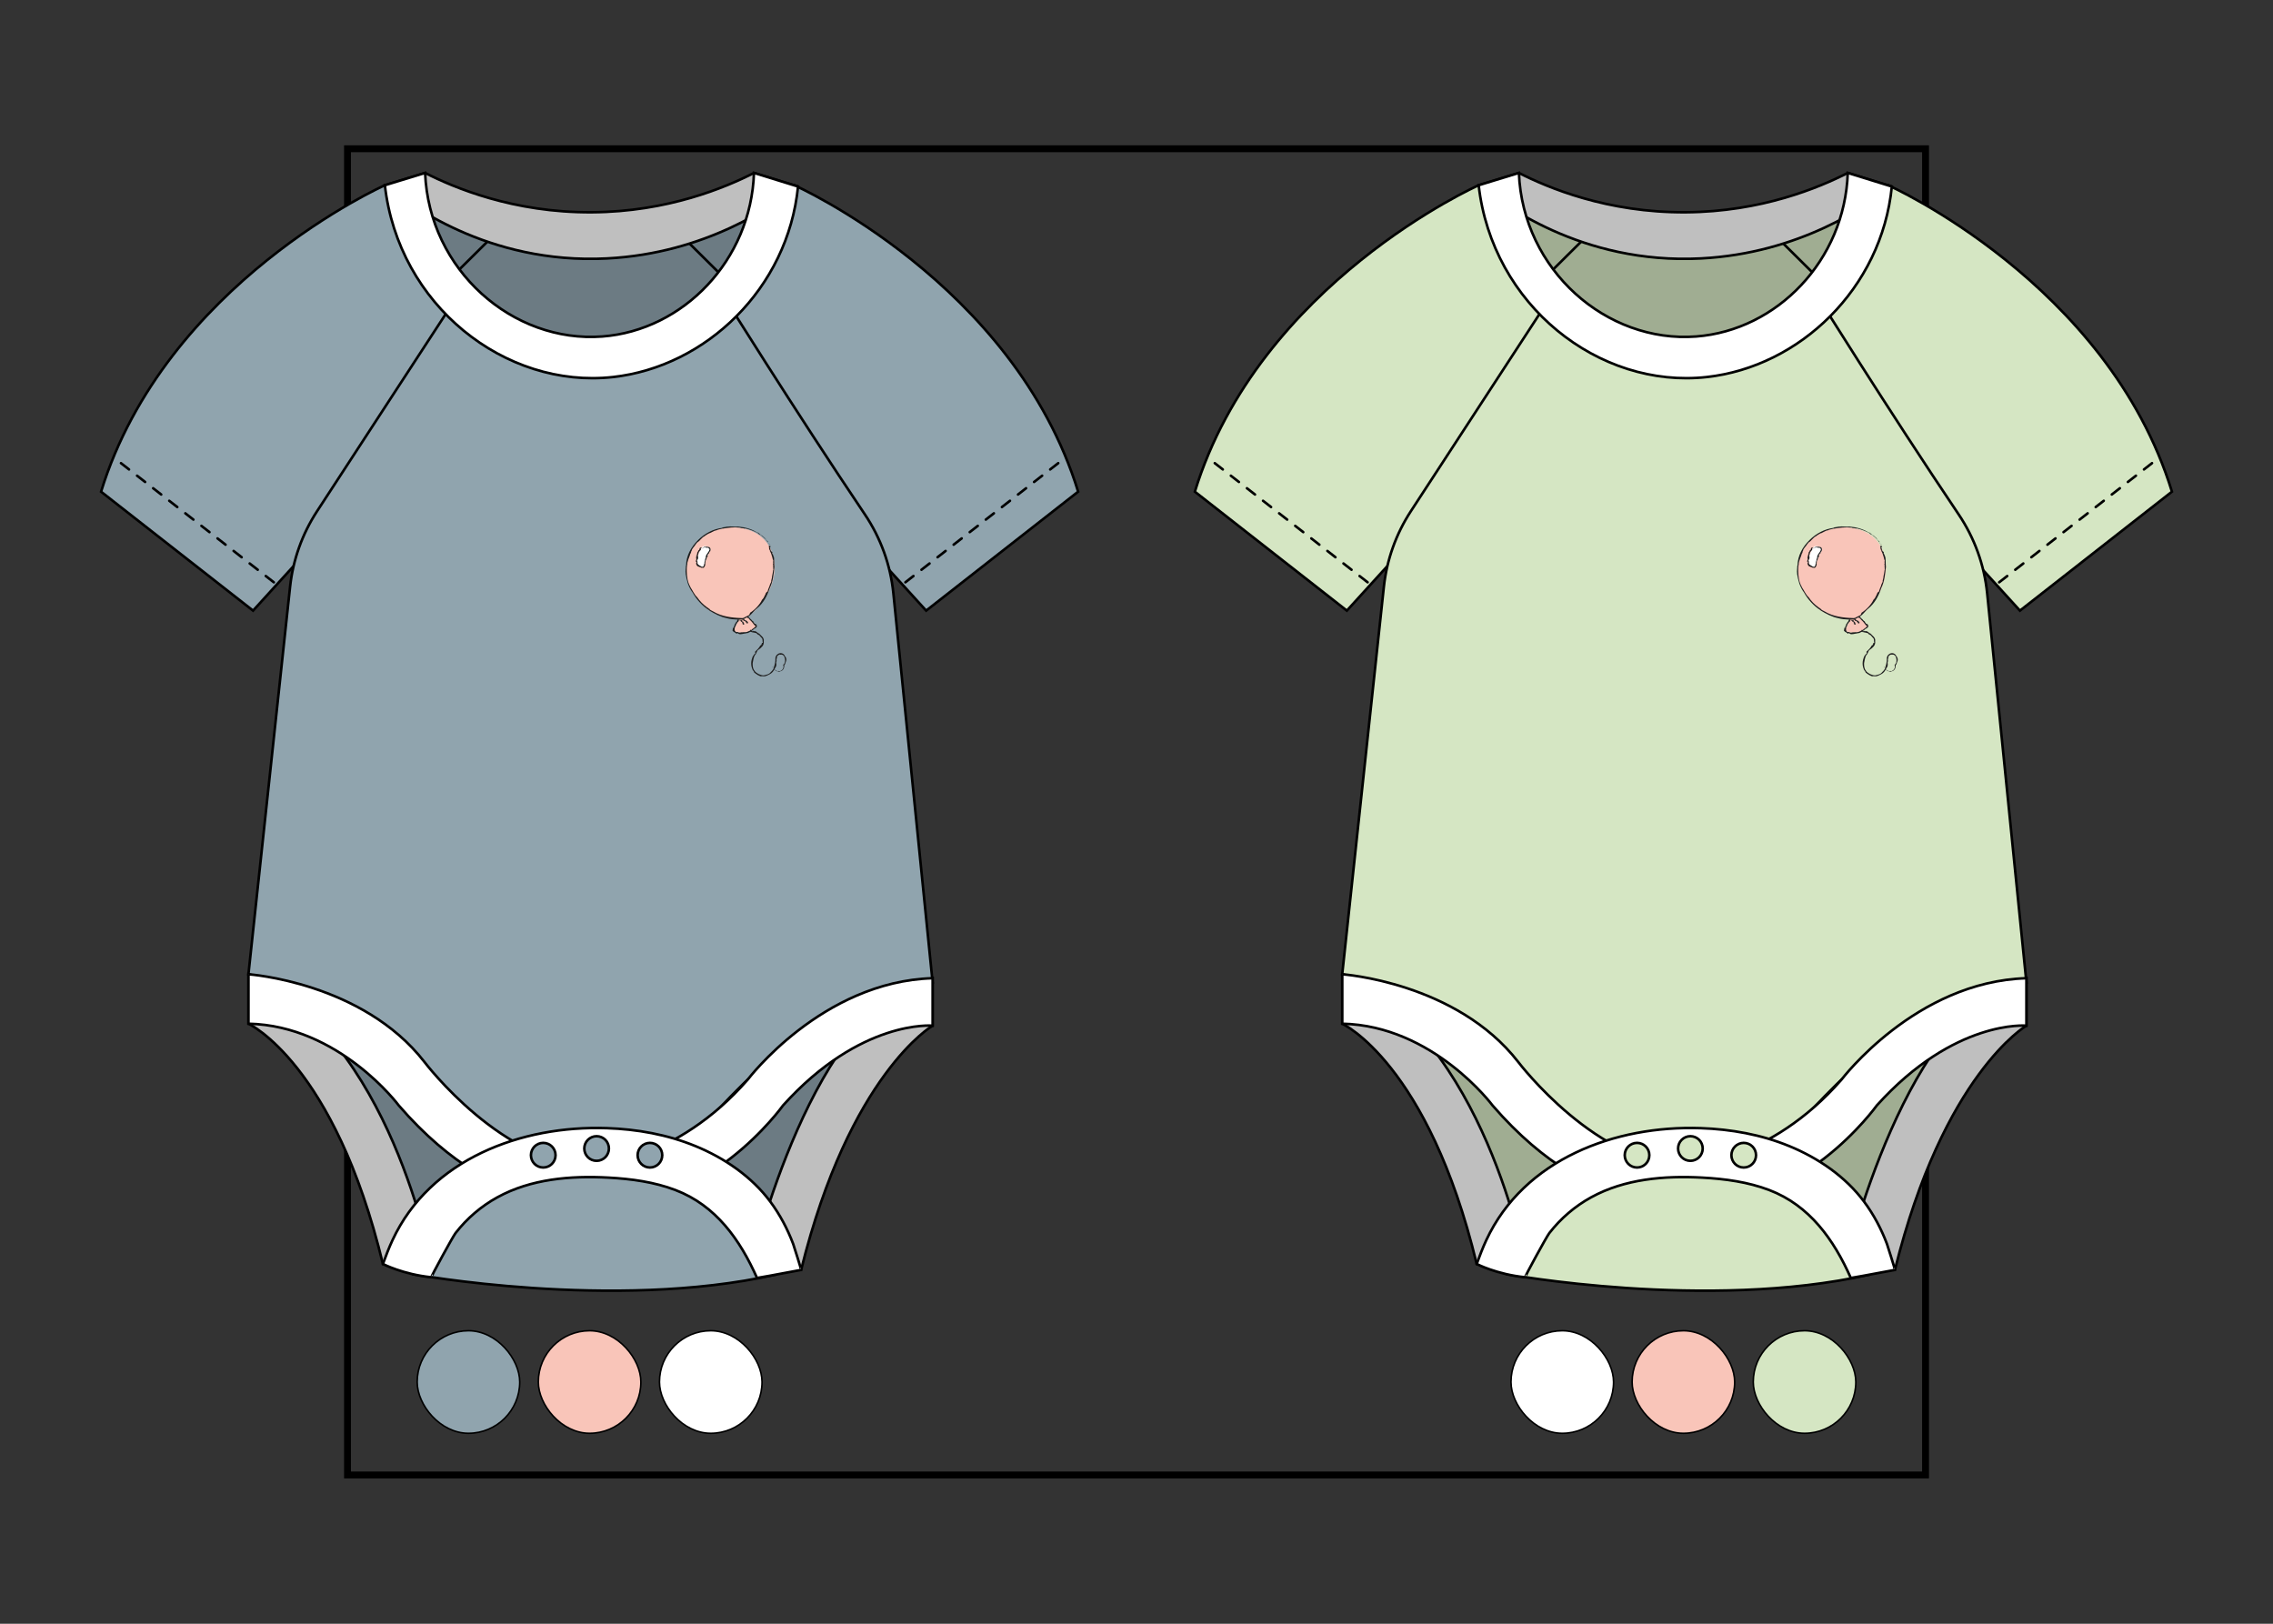 <?xml version="1.0" encoding="UTF-8"?> <svg xmlns="http://www.w3.org/2000/svg" id="miniatura" viewBox="0 0 730.97 522.12"><rect x="0" y="0" width="730.97" height="522.12" fill="#333333" stroke="none"/><rect x="111.75" y="47.83" width="507.48" height="426.45" fill="none" stroke="#000" stroke-miterlimit="10" stroke-width="2.21"></rect><g><g><rect x="524.87" y="427.9" width="32.98" height="32.98" rx="16.49" ry="16.49" transform="translate(1082.72 888.78) rotate(-180)" fill="#f9c5b9" stroke="#000" stroke-miterlimit="10" stroke-width=".5"></rect><rect x="563.83" y="427.9" width="32.98" height="32.98" rx="16.49" ry="16.49" transform="translate(1160.64 888.78) rotate(180)" fill="#d5e6c3" stroke="#000" stroke-miterlimit="10" stroke-width=".5"></rect><rect x="485.91" y="427.9" width="32.98" height="32.98" rx="16.49" ry="16.49" transform="translate(1004.81 888.78) rotate(180)" fill="#fff" stroke="#000" stroke-miterlimit="10" stroke-width=".5"></rect></g><g><g><rect x="212.08" y="427.9" width="32.98" height="32.98" rx="16.49" ry="16.49" fill="#fff" stroke="#000" stroke-miterlimit="10" stroke-width=".5"></rect><rect x="134.16" y="427.9" width="32.98" height="32.98" rx="16.49" ry="16.49" fill="#90a4ae" stroke="#000" stroke-miterlimit="10" stroke-width=".5"></rect><rect x="173.12" y="427.9" width="32.98" height="32.98" rx="16.49" ry="16.49" fill="#f9c5b9" stroke="#000" stroke-miterlimit="10" stroke-width=".5"></rect></g><g><path d="M255.44,59.56s70.58,31.4,91.28,98.54l-48.88,38.25-14.62-16.07s-38.09-8.83-48.81-41.66c-8.46-25.9,7.64-77.13,21.02-79.05Z" fill="#90a4ae" stroke="#000" stroke-miterlimit="10" stroke-width=".82"></path><line x1="291.16" y1="187.24" x2="342.33" y2="147.36" fill="none" stroke="#000" stroke-dasharray="3.28" stroke-linecap="round" stroke-miterlimit="10" stroke-width=".82"></line><path d="M123.78,59.56s-70.58,31.4-91.28,98.54l48.88,38.25,14.62-16.07s38.09-8.83,48.81-41.66c8.46-25.9-7.64-77.13-21.02-79.05Z" fill="#90a4ae" stroke="#000" stroke-miterlimit="10" stroke-width=".82"></path><path d="M101.21,327.27c2.86.95,31.16,74.4,31.16,74.4h122.09l28.3-76.31-181.54,1.91Z" fill="#6c7b83" stroke="#000" stroke-miterlimit="10" stroke-width=".82"></path><polygon points="132.89 63.38 193.73 75.04 248.84 63.38 230.61 101.53 193.73 114.67 156 105.56 132.89 63.38" fill="#6c7b83" stroke="#000" stroke-miterlimit="10" stroke-width=".82"></polygon><path d="M136.71,55.61c9.29,4.71,28.33,12.81,53.63,12.65,24.47-.16,42.9-7.96,52.14-12.65,4.72,1.46,9.44,2.92,14.17,4.38-7.78,6.09-29.58,21.47-61.43,23.11-38.66,1.98-64.4-18.06-71.43-23.53,4.71-1.46,8.22-2.5,12.93-3.96Z" fill="#bfbfbf" stroke="#000" stroke-linejoin="round" stroke-width=".82"></path><path d="M146.43,96.24s56.59,45.78,84.78-3.39c0,0,24.45,39.22,46.9,72.53,5.11,7.58,8.28,16.31,9.19,25.41l12.61,125.04s-27.34-3.82-68.68,40.7c0,0-34.97,43.24-82.03,0,0,0-32.43-36.25-69.31-43.24l13.39-124.57c.93-8.68,3.9-17.01,8.67-24.32l44.46-68.15Z" fill="#90a4ae" stroke="#000" stroke-miterlimit="10" stroke-width=".82"></path><path d="M123.78,59.56l12.93-3.96c1.26,31.26,28.19,54.78,56.99,52.6,26.02-1.98,47.81-24.51,48.77-52.6,4.31,1.32,9.86,3.06,14.17,4.38-3.27,32.78-29.65,57.95-59.53,61.26-34.68,3.84-68.98-23.1-73.34-61.68Z" fill="#fff" stroke="#000" stroke-miterlimit="10" stroke-width=".82"></path><path d="M79.9,329.18s27.66,12.72,43.24,77.26h15.58s-13.04-72.81-58.82-93.16v15.9Z" fill="#bfbfbf" stroke="#000" stroke-miterlimit="10" stroke-width=".82"></path><path d="M299.92,314.55v15.26s-26.71,15.58-42.29,78.53l-15.9-1.91s19.71-84.25,58.18-91.88Z" fill="#bfbfbf" stroke="#000" stroke-miterlimit="10" stroke-width=".82"></path><path d="M79.9,313.28s36.67,2.54,56.59,28.19c0,0,25.65,33.91,54.69,33.28,0,0,26.12-1,49.31-27.63,0,0,23.82-31.51,59.43-32.57v15.26s-23.1-2.12-48.11,25.65c0,0-24.8,34.76-58.92,30.52,0,0-30.95,8.48-64.65-30.52,0,0-19.08-25.65-48.33-26.28v-15.9Z" fill="#fff" stroke="#000" stroke-miterlimit="10" stroke-width=".82"></path><path d="M132.52,409.66s64.67,11.93,116.82.23l-16.83-28.57-35.61-9.86-46.74,8.27-17.65,29.94Z" fill="#90a4ae" stroke="#000" stroke-miterlimit="10" stroke-width=".82"></path><path d="M123.14,406.44s6.4,3.33,15.58,4.27c-.22-.02,6.87-13.04,7.77-14.2,3.65-4.71,8.27-8.67,13.49-11.53,10.74-5.89,23.49-6.98,35.72-6.31,7.32.4,14.68,1.39,21.53,4,12.97,4.94,20.77,15.98,26.22,28.27,0,0,5.91-1,14.17-2.59.12-.02-2.37-7.87-2.55-8.36-1.82-4.82-4.25-9.42-7.33-13.56-6-8.09-14.8-14.08-24.05-17.88-9.03-3.72-18.81-5.46-28.57-5.79-27.42-.92-56.74,9.93-68.9,36.02-1.17,2.5-2.13,5.08-3.09,7.67Z" fill="#fff" stroke="#000" stroke-linejoin="round" stroke-width=".82"></path><g><circle cx="191.86" cy="369.31" r="3.96" fill="#90a4ae" stroke="#000" stroke-miterlimit="10" stroke-width=".82"></circle><circle cx="209.01" cy="371.46" r="3.96" fill="#90a4ae" stroke="#000" stroke-miterlimit="10" stroke-width=".82"></circle><circle cx="174.7" cy="371.46" r="3.96" fill="#90a4ae" stroke="#000" stroke-miterlimit="10" stroke-width=".82"></circle></g><line x1="88.06" y1="187.24" x2="36.89" y2="147.36" fill="none" stroke="#000" stroke-dasharray="3.28" stroke-linecap="round" stroke-miterlimit="10" stroke-width=".82"></line><line x1="156.73" y1="77.71" x2="147.75" y2="86.62" fill="#fff" stroke="#000" stroke-miterlimit="10" stroke-width=".82"></line><line x1="231.03" y1="87.53" x2="221.74" y2="78.32" fill="#fff" stroke="#000" stroke-miterlimit="10" stroke-width=".82"></line><g><g><path d="M237.77,198.97l-1.69,3.38c-.11.22-.02.49.21.6.97.46,3.61,1.28,6.86-1.33.2-.16.22-.46.04-.65-.78-.82-2.73-2.83-3.3-3.03l-1.57,1.23-.56-.21Z" fill="#f9c5b9"></path><g><polygon points="237.58 199.48 237.58 199.51 237.63 199.44 237.58 199.48" fill="#1d1d1d"></polygon><path d="M237.8,199.36s0-.04.01-.06l-.17.2c0,.14.16-.24.16-.14Z" fill="#1d1d1d"></path><path d="M237.82,199.39c.01.07.07-.04.09-.07-.04.08-.05-.05-.09.07Z" fill="#1d1d1d"></path><path d="M240.33,198.63h-.01s0,0,.01,0Z" fill="#1d1d1d"></path><path d="M241.2,198.88l.07-.06c-.22.01-.24-.23-.41-.28l.03-.02c-.14-.15-.32-.26-.5-.35-.09-.04-.2-.09-.28-.12-.04-.01-.09-.03-.13-.03-.02,0-.04,0-.06,0l-.05.06s0-.05,0-.06c-.01.05-.01.12-.03.13,0-.02,0-.05,0-.06-.12-.1-.14.23-.24.16,0,.03.02.08.06.11-.23.23-.48.47-.67.76-.03,0-.05-.04-.08-.08-.03.12-.04.18-.15.3-.1.11-.23.21-.35.29l-.49-.23c-.04.05.02.08-.05.13.15.14.3-.06.43.11v.06c.1.08,0-.16.1-.04,0,.01.02.03.02.04,0,.01,0,.02,0,.03,0,.01-.01.02,0,.03.16-.15.45-.31.45-.5.11.09.11-.08.23-.01,0-.06.03-.07-.02-.15.37-.19.79-.71.85-.72.14-.24.16.16.41.25,0,0-.01.02-.02.02.1,0,.21.06.27.15l.14-.03c.29.56.84.88,1.2,1.38.22.27.4.54.62.79.26.33.34.19.5.46-.03,0-.04,0-.05-.02.01.07-.05.11-.1.13-.03.01-.1.06-.15.12l-.02-.02c-.23.45-.77.51-1.03.92-.47.25-1.02.49-1.54.71v-.05c-.43.23-.9.02-1.33.13-.44-.09-.96.28-1.41.02-.21-.3-.74.11-.91-.25-.23-.33-.29-.46-.26-.72.03-.19.05-.45.06-.68.36-.4.26-1.03.75-1.35-.06-.29.43-.35.5-.61l-.06-.02c.22,0-.15-.31.14-.23h0c.15.04-.26-.24-.09-.19l-.06-.04c0-.06.08.03.12,0,0-.02-.11-.06-.06-.08.27.12,0-.16.31-.02-.01.03.14.01.17.11.04,0,.07-.1-.06-.16-.13-.07-.23-.17-.36-.16l.09.06c-.11-.03-.06,0-.13-.04-.05.07-.2,0-.28.03,0,0,0,0,.01,0,.1.09,0,.11-.03.13l-.06-.02c-.12-.04.18.19,0,.07-.03.17-.11.34-.19.51.06.06-.07.12.09.16-.18-.04-.29.06-.3.11-.01,0-.03-.02-.02-.02-.25-.02.14.2-.16.16.18.1-.13.12.06.28-.05-.01-.08-.02-.11-.04-.08.15-.23.28-.3.4.11.19-.2.23-.03.43-.08.05-.24.13-.2.28l-.02-.02c-.05.13-.11.28-.01.44-.23-.07-.21,0-.31.02.02.1.03.12-.04.3-.03.1-.05.21-.02.31-.12.04.04.18-.12.21.19.33.45.54.77.67.21.11.4.27.59.44h0c.08-.06.2-.23.28-.32,0,.02,0,.04-.02.04.08,0,.12.16.2.15t-.02.05c.09-.05.13.15.24.05v.04s.06-.05.06-.05c0,.05-.02.13-.05.11.7.17,1.42-.12,2.09-.2l-.02.05.12-.11s0,.04,0,.05c.19.06.33-.14.49-.15,0,.02,0,.08.03.1.08-.17.25.12.22-.18,0,.01.03.07.03.1.3-.2.62-.32.95-.43.13-.37.53-.3.67-.64l.03.05c.22-.35.65-.41.94-.69.02-.02.05-.03.06-.04.12-.09.16-.2.19-.34h.07c-.09-.16-.06-.29-.12-.45-.07-.16-.15-.31-.34-.31l.08-.05c-.13.07-.08-.16-.24.02l.02-.09c-.36.08-.14-.35-.45-.38l.05-.03c-.08-.01-.15-.04-.15-.11.01,0,.02-.01.04-.01.02-.3-.31-.28-.45-.43l.09-.06c-.16.02-.21-.19-.34-.24l.04-.03h-.1s.07-.07.07-.07c-.12-.12-.29-.17-.43-.28Z" fill="#1d1d1d"></path><path d="M239.82,198.07h0s0,0,0,0Z" fill="#1d1d1d"></path><path d="M237.26,198.96h.03s-.02,0-.03,0Z" fill="#1d1d1d"></path></g></g><g><polygon points="238.57 199.38 238.56 199.41 238.61 199.34 238.57 199.38" fill="#1d1d1d"></polygon><path d="M238.69,199.23s.02-.03.03-.05l-.14.2c-.07.12.16-.23.11-.15Z" fill="#1d1d1d"></path><path d="M238.68,199.25s.04-.04.06-.08c-.05.07,0-.03-.06.08Z" fill="#1d1d1d"></path><path d="M238.96,199.39h0s0,0,0,0Z" fill="#1d1d1d"></path><path d="M239.28,199.15l.06-.07c-.12.11-.03-.03-.09.02l.02-.02c-.01-.06-.14.03-.22.06,0,0,.02-.03.03-.04-.02.02-.06.07-.06.06.01-.02.03-.03.03-.04.09-.12-.08.06-.01-.04-.01.01-.05.06-.08.1-.05.01-.1.01-.19.09.01-.02.04-.05.07-.09-.16.18-.13.09-.13.04-.04.05-.04.06-.08.11-.04.07.1-.12.04-.02l-.04.05s.09-.13.05-.06c-.03.04-.05.07-.05.07.02-.01,0,.04.1-.08-.08.11,0,.01-.06.12.03-.04.03-.03.08-.1,0,.08.11,0,.14.04.18-.19,0,.07.08.02l-.02.02s.08-.06.06-.03l.08-.08c-.1.21.05.13.03.24,0,.1-.09.26.2.08-.02.02-.03.03-.04.03.05-.02,0,.06.05.03l-.02.02c.19-.11.04.09.25-.02.02.06.07.09.16.1l-.04.03c.12-.02-.08.17.01.16-.07.1.3-.08.2.05-.2.16.29-.09.08.07-.31.25-.07.17.17.12-.1.11.25,0,.01.18.18-.05-.19.14-.13.15l.06-.03c-.17.08.26-.08,0,.03h-.01c-.13.06.32-.12.16-.05l.07-.03s-.08.03-.1.05c0,0,.12-.05.09-.03-.27.11.07,0-.24.12,0,0-.12.05-.18.07-.03.01-.01.02.12-.04.14-.05.26-.1.37-.15l-.1.04c.1-.04.05-.02.13-.05,0-.01.16-.07.21-.11,0,0,0,0-.01,0-.12.04-.05,0-.04,0l.06-.02c.12-.05-.23.08-.03,0-.06,0-.06-.02-.07-.04-.08.03,0-.02-.14.05.16-.08.2-.11.19-.11.02,0,.03-.01.03-.01.21-.11-.2.08.05-.05-.19.08.05-.05-.17.05.04-.02.08-.04.11-.05,0-.02.05-.07.05-.09-.17.06.06-.07-.17.03.04-.03.13-.09.03-.06h.03s-.04-.03-.18.03c.21-.11.16-.1.23-.14-.1.04-.08,0-.18.04.09-.05-.05.01.09-.07-.29.11-.22,0-.05-.15h.01c-.08.04-.25.13-.34.18.01,0,.03-.02.03-.02-.03,0,.1-.08.07-.07t.04-.03c-.06.03.1-.08-.01-.02l.04-.02-.05.03s.11-.07.1-.06c0-.1-.27-.01-.28-.1l.04-.03-.08.04s.03-.02.04-.03c.06-.07-.07,0-.06-.02.02-.02.06-.04.08-.06-.12.07.13-.13-.11.04.01,0,.06-.05.08-.06-.1.03-.12,0-.11-.07-.23.14-.06-.04-.25.07l.04-.03c-.17.09-.05-.07-.1-.08,0-.03-.05,0-.07,0l.05-.05c-.2.15.12-.2-.1-.03l.07-.06c-.1.1.02-.05-.15.12l.05-.06c-.24.21.08-.13-.09,0l.04-.04s-.07.05-.03,0c0,0,.02-.02.03-.03.14-.18-.05-.01-.06-.04l.07-.08c-.09.08-.03-.02-.08.02l.03-.04-.05.05.07-.07s-.08.03-.1.03Z" fill="#1d1d1d"></path><path d="M239.06,199.12h0s0,0,0,0Z" fill="#1d1d1d"></path><path d="M240.61,200.36h-.02s.02,0,.02,0Z" fill="#1d1d1d"></path></g><g><polygon points="237.84 199.62 237.82 199.65 237.88 199.59 237.84 199.62" fill="#1d1d1d"></polygon><path d="M237.98,199.49s.03-.03.04-.04l-.17.17c-.09.1.2-.2.13-.13Z" fill="#1d1d1d"></path><path d="M237.96,199.51s.04-.04.07-.07c-.06.06.02-.02-.07.07Z" fill="#1d1d1d"></path><path d="M238.16,199.65h0s0,0,0,0Z" fill="#1d1d1d"></path><path d="M238.52,199.48l.07-.05c-.14.08-.02-.03-.08,0l.03-.02c0-.05-.14.01-.22.03,0,0,.03-.02.04-.03-.03.02-.07.06-.07.05.02-.01.03-.03.04-.03.11-.1-.09.04,0-.03-.01.01-.06.05-.1.08-.05,0-.09,0-.19.07.01-.01.04-.04.08-.08-.19.15-.13.07-.12.03-.04.05-.05.05-.09.1-.05.06.12-.1.04-.02l-.04.04s.11-.11.06-.05c-.04.04-.06.06-.06.06.02-.01,0,.03.1-.06-.09.1,0,.01-.09.1.04-.04.03-.03.1-.08-.03.07.09.01.11.04.21-.15-.01.06.06.02l-.02.02c.05-.03.08-.04.06-.02l.09-.06c-.15.17,0,.12-.05.21-.02.08-.17.2.16.09-.02.01-.04.02-.04.02.05-.01-.02.04.03.03h-.02c.21-.05,0,.09.23.03,0,.05.04.09.11.12l-.05.02c.12,0-.13.12-.05.14-.11.06.31.02.16.09-.24.07.3.01.04.08-.38.1-.13.1.11.15-.14.05.23.1-.06.15.18.03-.23.04-.18.07h.06c-.19,0,.27.03-.02.02h-.01c-.15,0,.34.03.17.02h.07s-.08,0-.11,0c0,0,.13,0,.09,0-.29-.02.06.02-.27,0,0,0-.13,0-.2-.02-.03,0-.02,0,.12.02.15.01.28.02.39.03h-.11c.11,0,.05,0,.14,0,.01,0,.17,0,.24,0,0,0,0,0-.01,0-.13-.01-.05-.01-.03-.02h.06c.13,0-.25-.02-.03,0-.05-.02-.05-.04-.05-.06-.08,0,0-.01-.15-.01.18,0,.23-.01.22-.02.02,0,.04,0,.03,0,.24,0-.22-.02.07-.02-.2,0,.07-.02-.17-.02.05,0,.09,0,.12,0,0-.02.08-.04.09-.06-.18,0,.08-.04-.17-.04.05-.01.15-.03.05-.04h.03s-.03-.03-.18-.03c.23-.02.19-.03.26-.04-.11,0-.08-.02-.18-.03.11-.01-.05,0,.11-.03-.31-.01-.21-.06.01-.15h.01c-.09,0-.28.03-.39.05.01,0,.04,0,.04,0-.03,0,.12-.04.09-.04t.05,0c-.07,0,.12-.04,0-.03h.04s-.06,0-.06,0c.05-.01.13-.03.11-.02.04-.08-.25-.09-.23-.17h.05s-.09,0-.09,0c.03,0,.04,0,.05-.01.08-.04-.07-.02-.05-.04.02,0,.07-.02.1-.03-.14.03.17-.08-.11,0,.01,0,.08-.02.1-.03-.1,0-.11-.04-.08-.08-.26.07-.05-.05-.25,0l.05-.02c-.18.04-.02-.07-.07-.09.01-.02-.05,0-.06-.02l.06-.03c-.24.1.17-.16-.08-.05l.08-.04c-.12.07.03-.04-.17.08l.06-.04c-.28.15.11-.1-.08-.02l.05-.03s-.07.03-.03,0c0,0,.02-.01.03-.02.18-.14-.04-.02-.04-.04l.09-.06c-.11.06-.02-.02-.08,0l.04-.03-.06.04.08-.06s-.08.02-.1.01Z" fill="#1d1d1d"></path><path d="M238.33,199.42h0s0,0,0,0Z" fill="#1d1d1d"></path><path d="M239.31,200.86h-.02s.02,0,.02,0Z" fill="#1d1d1d"></path></g><g><path d="M247.35,175.62c5.64,10.03-3.4,21.36-8.5,23.63-8.68-.22-13.83-3.98-16.93-10.41-3.1-6.43.11-14.58,6.54-17.68,6.43-3.1,15.4-1.76,18.89,4.47Z" fill="#f9c5b9"></path><g><polygon points="247.82 175.35 247.83 175.3 247.69 175.24 247.82 175.35" fill="#1d1d1d"></polygon><path d="M247.25,174.81s-.03.03-.03.06l.45.25c0-.24-.43-.15-.42-.31Z" fill="#1d1d1d"></path><path d="M247.2,174.69c-.05-.18-.18-.17-.23-.18.1,0,.15.28.23.18Z" fill="#1d1d1d"></path><path d="M233.9,169.32s.04,0,.05-.01c-.03,0-.04,0-.05.01Z" fill="#1d1d1d"></path><path d="M230.22,170.52v.1c.61-.4,1.44-.43,2.15-.66l-.04.04c1.87-.32,3.64-.54,5.55-.36-.03,0-.04.03-.08.04.09-.02.2-.06.3-.03.02.02-.03.04-.07.04.37.21,1.19.09,1.4.29.11.01.18-.04.13-.1,1.47.32,3,.89,4.36,1.65.05.06.04.1,0,.13,1.24.54,2.24,1.61,3.02,2.72.08,0-.02-.16.11-.08-.21-.4-.64-.53-.81-.91h.08c-.16-.25-.14.05-.3-.22-.05-.12.08-.03.04-.08-.47-.41-.9-.92-1.48-1.13-.04-.19-.52-.42-.65-.63-.17-.04-.3-.13-.4-.09-1.83-1.17-4.02-1.73-6.18-1.93-1.03.15-2.24-.17-3.45.04,0,0,0-.02,0-.03-.39.08-.95.23-1.42.26-.12.06-.25.11-.37.18-2.81.37-5.51,1.8-7.56,3.84-2.33,2.28-3.86,5.06-3.93,8.29-.02,0-.04.02-.04-.07-.05.46-.09.9-.1,1.33l-.03.65c.01.22.03.43.06.65h-.03c.15,1.07.42,2.16.74,3.22.4,1.04.87,2.03,1.5,2.85,1.2,2.17,3.13,4.36,5.37,5.74l-.03.04c1.8,1.08,3.63,2.08,5.71,2.49,1.04.31,2.17.39,3.28.43.56,0,1.11.01,1.67.02.14.03.25-.08.37-.13l.36-.19c.25-.12.49-.25.72-.39,1.31-.52,2.25-2.15,3.27-2.89,2.04-1.66,3.29-4.02,4.09-6.47,1.08-2.16,1.27-4.57,1.53-6.85-.09-.55-.04-1.12-.08-1.71-.02-.59.02-1.23-.22-1.81l-.05.06c.06-.48-.54-.86-.35-1.21l.03.04c.09-.29-.53-.37-.42-.57h-.08c-.14-.25.06-.07,0-.27-.04-.07-.13.03-.17-.14.25-.16-.35-.59-.06-.76.07.14,0-.28.22,0-.01-.11-.23-.54-.34-.43-.15.04-.35-.06-.32.25h.12c-.05.14-.02.09-.07.16.14.34.02.46.08.72,0,0,0,0,.01,0,.19.11.23.36.27.5l-.03.07c-.08.12.41.28.16.26.19.32.27.71.41,1.1.11.39.28.78.33,1.19.1.1.09.63.22.42-.15.24-.1.85-.06,1.07-.02,0-.04-.02-.04-.05-.19.45.23.51-.04.94.2.06-.06.75.19.99-.04.05-.08.06-.12.04-.1.74-.21,1.55-.37,2.16.04.56-.34,1.25-.27,1.76-.18.35-.47.91-.56,1.45v-.06c-.24.56-.54,1.26-.58,1.71-.3.05-.38.3-.58.5-.1.41-.52,1.12-.8,1.68-.14.02-.25.46-.39.39-.73,1.61-2.27,3.24-3.84,4.24v-.03c-.11.22-.21.54-.33.79-.03,0-.04-.02,0-.05-.25.24-.61.28-.87.5t.02-.08c-.22.25-.61.25-.88.52l-.04-.03-.18.16s-.04-.12.07-.17l-.23.12s-.05.03-.08.02l-.53-.03c-.37-.02-.74-.02-1.11-.05-.74-.06-1.49-.11-2.23-.23-1.48-.22-2.97-.58-4.34-1.22h.12s-.56-.17-.56-.17c.01-.02.04-.02.08-.02-.63-.39-1.37-.65-1.96-1.07.02-.02.13,0,.07-.08-.52-.2-.6-.62-.98-.57-.01-.03.02-.09.07-.07-1.23-.83-2.31-1.96-3.16-3.21-.96-.87-1.47-2.22-2.23-3.3l.05-.02c-.92-1.47-1.14-3.34-1.18-5.08.04-.73-.02-1.23.09-1.96h.07c-.06-1.29.74-2.49,1.04-3.75l.05.12c-.06-.25.36-.69.12-.72l.17-.17c.14-.94.92-1.32,1.42-2.28v.09c.15-.25.33-.54.51-.67-.02.03,0,.03-.02.09.39-.26.72-.59,1.03-.95.35-.33.67-.71,1.05-.98l-.02.15c.31-.35,1.04-.77,1.56-1.07v.06s.23-.21.23-.21l.05.09c.34-.2.68-.35,1.02-.52.33-.18.67-.34,1.04-.45Z" fill="#1d1d1d"></path><path d="M238.03,169.68h0s-.01,0,0,0Z" fill="#1d1d1d"></path><path d="M247.36,176.74s-.01-.06-.02-.09c-.02.02.01.06.02.09Z" fill="#1d1d1d"></path></g></g><g><path d="M225.58,176.16c-.66,1.22-1.79,3.7-1.12,5.4.05.12.13.21.23.28.23.14.66.38,1.09.46.3.06.59-.13.67-.43.23-.89.83-3.01,1.83-4.59.35-.56.06-1.29-.58-1.44l-.88-.22c-.49-.12-1,.1-1.24.54Z" fill="#fff"></path><g><polygon points="226.06 176.42 226.09 176.43 226.02 176.38 226.06 176.42" fill="#1d1d1d"></polygon><path d="M225.94,176.25s-.03-.02-.05-.03c.05.06.11.12.18.17.12.06-.21-.18-.13-.15Z" fill="#1d1d1d"></path><path d="M225.97,176.25c.06.02-.03-.06-.05-.09.06.06-.05.02.05.09Z" fill="#1d1d1d"></path><path d="M227.94,176.34h0s0,0,0,0Z" fill="#1d1d1d"></path><path d="M228.48,176.8h.09c-.15-.13-.02-.31-.15-.45h.03c-.14-.42-.6-.52-.94-.5,0,0,.02-.03.02-.04-.02.03-.06.08-.07.07,0-.02.02-.04.02-.05-.04-.16-.24.04-.26-.08-.02.01-.05.07-.05.12-.14-.01-.29-.03-.43-.04-.12,0-.24.03-.33.11-.01-.02-.02-.06-.03-.11-.13.27-.27.25-.43.36.04.05.06.03.1.09.08.02-.05-.18.07-.12l.03.05s-.09-.13-.01-.08c.04.04.04.07.05.07.04-.06.11-.03.13-.19.05.12.08-.02.12.11,0-.05.03-.04.03-.13.18.04.7.09,1.07.17.25-.21.27.15.4.18l-.02.02c.08,0,.16.05.15.12.04,0,.08,0,.12.01-.03.24-.07.42-.16.59-.11.2-.26.47-.43.68-.35.52-.74.97-.64,1.65-.02,0-.04-.01-.04-.03-.01.18-.16.3-.16.47h-.02c.07.44-.3.78-.19,1.22-.21.42-.1,1.08-.63,1.21v-.05c-.06.02-.11.03-.16.02-.34-.06-.55-.36-.86-.46-.14-.14-.26-.14-.38-.27-.15-.18-.3-.4-.24-.64.22-.26-.33-.58-.05-.83.43-.45.27-.91.18-1.46.26-.39.09-.95.53-1.25-.08-.27.39-.31.44-.53l-.06-.02c.21.01-.16-.29.12-.2h0c.15.04-.26-.23-.09-.18l-.06-.04c0-.06.08.03.12,0,0-.02-.11-.07-.06-.08.26.13,0-.15.3,0-.01.03.13.02.17.11.04,0,.07-.08-.06-.15-.13-.08-.23-.17-.35-.18l.09.06c-.1-.04-.05-.01-.13-.05-.05.06-.19,0-.27,0,0,0,0,0,.01,0,.1.09,0,.1-.02.12l-.06-.02c-.12-.04.18.19,0,.07-.02.16-.1.31-.17.46.06.06-.06.11.1.15-.18-.04-.27.05-.29.1-.01,0-.03-.02-.02-.02-.25-.01.15.18-.14.15.18.09-.12.12.08.25-.05,0-.08-.02-.12-.04-.06.14-.19.27-.25.39.13.16-.17.23.03.4-.08.06-.21.15-.15.28l-.03-.02c-.02.12-.05.28.08.4-.24-.02-.21.04-.29.07.08.11.02.27.09.41-.11,0,.02.11-.13.09.24.41.09.8-.13,1.22h-.01c.09.05.29.09.4.13-.01,0-.04,0-.04,0,.04.07-.11.15-.08.22t-.05,0c.08.06-.1.16.03.22h-.04s.07.05.07.05c-.05,0-.13.02-.12,0,.01.19.09.37.18.55.08.16.2.29.35.38.16.09.23.09.34.14.21.07.42.15.63.23l-.04.04.15-.05s-.02.04-.03.05c.07.07.17.07.27.07.1-.01.19-.02.28-.03,0,.03-.02.08.01.1.11-.16.34.09.28-.21.01,0,.05.06.05.09.18-.16.3-.34.36-.55.04-.17.08-.29.15-.43-.19-.3.11-.49-.02-.79l.05.02c-.08-.37.22-.63.3-.96.07-.12.04-.23.09-.37l.06.02c-.15-.31.39-.37.23-.7l.08.05c-.11-.09.11-.11-.12-.2h.08c-.22-.3.26-.22.16-.5l.04.04c-.01-.07-.02-.14.05-.15,0,0,.02.01.03.03.28-.05.15-.33.24-.48l.08.07c-.06-.14.12-.21.13-.34l.04.03-.03-.09.09.05c.09-.15.05-.34.04-.48Z" fill="#1d1d1d"></path><path d="M227.5,175.84h0s0,0,0,0Z" fill="#1d1d1d"></path><path d="M225.08,176.11h.03s-.02,0-.03,0Z" fill="#1d1d1d"></path></g></g><g><polygon points="248.35 214.34 248.33 214.37 248.43 214.4 248.35 214.34" fill="#1d1d1d"></polygon><path d="M248.68,214.61s.03-.02.04-.04c-.11-.03-.21-.06-.31-.1-.09.16.32.05.27.14Z" fill="#1d1d1d"></path><path d="M248.69,214.68c-.01.11.11.08.15.07-.09.02-.06-.15-.15-.07Z" fill="#1d1d1d"></path><path d="M252.88,211.9s0,.02,0,.02c0-.01,0-.02,0-.02Z" fill="#1d1d1d"></path><path d="M251.74,210.56l-.06.07c.34.03.44.42.62.67h-.04c.29.7.34,1.55-.15,2.28,0-.02-.02-.04-.02-.05,0,.05.01.13-.02.15-.02,0-.02-.03-.02-.05-.08,0-.15.07-.19.14.04.16.1.31.02.38.01.05.07.08.12.06-.02.35-.13.72-.36,1.04-.23.33-.65.55-1.06.6-.04-.02-.04-.06-.03-.11-.71.23-1.41-.31-1.72-.89-.07.01-.02.1-.11.08.07.25.37.23.44.44l-.06.03c.09.13.13-.1.19.06.02.08-.06.05-.04.07.27.18.58.39.92.31.05.15.34.07.47.18.09-.05.18-.05.2-.15.5-.03.96-.41,1.15-.83.1-.21.17-.43.2-.65.02-.11.02-.22.02-.33,0-.13,0-.11-.01-.16l.09-.11c.07-.08.13-.16.19-.25.03-.28.15-.5.25-.76.1-.26.19-.56.12-.86,0,0,.02,0,.03,0-.08-.19-.16-.45-.22-.67-.06-.05-.12-.09-.18-.13-.1-.32-.29-.62-.59-.84-.3-.21-.7-.31-1.06-.25-.74.1-1.36.73-1.46,1.5.04,1.5-.3,2.45-.71,3.74-.02-.02-.04-.01-.03-.05-.17.34-.44.56-.67.82l-.02-.02c-.23.38-.63.65-1.04.8-.21.09-.42.16-.64.2-.21.07-.43.1-.64.15-1.05-.01-2.22-.56-2.96-1.43l.04-.03c-.65-.68-.66-1.64-.65-2.48.21-.84.24-1.93.82-2.7.49-.38.47-1.32,1.03-1.6.51-.32.9-.68,1.27-1.11.4-.46.52-1.09.44-1.63.11-.5-.1-1.02-.41-1.39-.31-.37-.72-.66-1.05-1.06-.48-.09-.78-.68-1.34-.8v.07c-.14-.24-.48.15-.53-.15h.02c-.08-.17-.29.28-.32.1l-.03.07c-.12,0,0-.08-.09-.13-.04,0-.03.13-.1.08.02-.3-.3.03-.28-.3.07,0-.1-.14.06-.19-.04-.04-.26-.03-.25.11-.02.15-.11.28.01.4l.03-.11c.04.11.03.06.04.14.16.02.16.19.27.26,0,0,0,0,0-.01.09-.12.18-.03.24,0v.06c.03.13.23-.22.14,0,.31,0,.66.1.99.22.08-.06.25.1.24-.07.01.2.22.35.31.39-.01.01-.02.03-.03.02.05.29.3-.09.3.25.14-.16.22.22.43.08-.01.05-.03.09-.06.11.24.18.46.48.57.64.27.05.17.4.44.47,0,.16-.06.38.05.56l-.03-.02c.03.22,0,.48.1.68-.25,0-.23.09-.34.15.05.18-.13.41-.23.63-.09-.06-.12.19-.24.08-.37.78-1.06,1.44-1.72,2.06v-.02c0,.14.11.35.14.51-.02,0-.04-.01-.03-.03-.05.15-.26.19-.31.35t-.03-.05c0,.16-.26.21-.22.42h-.04s0,.11,0,.11c-.05-.03-.11-.06-.07-.11-.16.3-.3.61-.39.94-.11.32-.19.66-.24,1.03-.09.72-.02,1.46.23,2.14l-.06-.03c.06.08.11.16.18.23-.02,0-.04,0-.06,0,.08.36.38.62.58.89-.02.01-.09,0-.09.06.25.12.14.44.44.33,0,.02-.04.07-.08.07.58.43,1.19.82,1.88,1.04.62-.13,1.27.18,1.83-.19v.05c.7-.34,1.46-.62,2-1.24.23-.24.31-.45.49-.73l.06.03c.06-.57.75-.96.61-1.62l.08.06c-.12-.12.12-.33-.12-.35l.09-.09c-.25-.41.23-.69.02-1.17l.06.03c-.04-.13-.1-.27-.05-.36,0,.01.03,0,.04.03.1-.21.09-.37.11-.57.01-.19.08-.41.22-.55l.05.1c.03-.24.4-.35.61-.45v.05s.11-.09.11-.09l.02.1c.29-.05.61-.07.89.1Z" fill="#1d1d1d"></path><path d="M252.05,213.62h0s0-.01,0,0Z" fill="#1d1d1d"></path><path d="M241.68,203.3s-.03-.02-.04-.03c0,.02.02.02.04.03Z" fill="#1d1d1d"></path></g></g></g></g><g><path d="M607.19,59.56s70.58,31.4,91.28,98.54l-48.88,38.25-14.62-16.07s-38.09-8.83-48.81-41.66c-8.46-25.9,7.64-77.13,21.02-79.05Z" fill="#d5e6c3" stroke="#000" stroke-miterlimit="10" stroke-width=".82"></path><line x1="642.91" y1="187.24" x2="694.08" y2="147.36" fill="none" stroke="#000" stroke-dasharray="3.28" stroke-linecap="round" stroke-miterlimit="10" stroke-width=".82"></line><path d="M475.53,59.56s-70.58,31.4-91.28,98.54l48.88,38.25,14.62-16.07s38.09-8.83,48.81-41.66c8.46-25.9-7.64-77.13-21.02-79.05Z" fill="#d5e6c3" stroke="#000" stroke-miterlimit="10" stroke-width=".82"></path><path d="M452.96,327.27c2.86.95,31.16,74.4,31.16,74.4h122.09l28.3-76.31-181.54,1.91Z" fill="#a0ad92" stroke="#000" stroke-miterlimit="10" stroke-width=".82"></path><polygon points="484.64 63.38 545.48 75.04 600.59 63.38 582.36 101.53 545.48 114.67 507.75 105.56 484.64 63.38" fill="#a0ad92" stroke="#000" stroke-miterlimit="10" stroke-width=".82"></polygon><path d="M488.46,55.61c9.29,4.71,28.33,12.81,53.63,12.65,24.47-.16,42.9-7.96,52.14-12.65,4.72,1.46,9.44,2.92,14.17,4.38-7.78,6.09-29.58,21.47-61.43,23.11-38.66,1.98-64.4-18.06-71.43-23.53,4.71-1.46,8.22-2.5,12.93-3.96Z" fill="#bfbfbf" stroke="#000" stroke-linejoin="round" stroke-width=".82"></path><path d="M498.18,96.24s56.59,45.78,84.78-3.39c0,0,24.45,39.22,46.9,72.53,5.11,7.58,8.28,16.31,9.19,25.41l12.61,125.04s-27.34-3.82-68.68,40.7c0,0-34.97,43.24-82.03,0,0,0-32.43-36.25-69.31-43.24l13.39-124.57c.93-8.68,3.9-17.01,8.67-24.32l44.46-68.15Z" fill="#d5e6c3" stroke="#000" stroke-miterlimit="10" stroke-width=".82"></path><path d="M475.53,59.56l12.93-3.96c1.26,31.26,28.19,54.78,56.99,52.6,26.02-1.98,47.81-24.51,48.77-52.6,4.31,1.32,9.86,3.06,14.17,4.38-3.27,32.78-29.65,57.95-59.53,61.26-34.68,3.84-68.98-23.1-73.34-61.68Z" fill="#fff" stroke="#000" stroke-miterlimit="10" stroke-width=".82"></path><path d="M431.65,329.18s27.66,12.72,43.24,77.26h15.58s-13.04-72.81-58.82-93.16v15.9Z" fill="#bfbfbf" stroke="#000" stroke-miterlimit="10" stroke-width=".82"></path><path d="M651.67,314.55v15.26s-26.71,15.58-42.29,78.53l-15.9-1.91s19.71-84.25,58.18-91.88Z" fill="#bfbfbf" stroke="#000" stroke-miterlimit="10" stroke-width=".82"></path><path d="M431.65,313.28s36.67,2.54,56.59,28.19c0,0,25.65,33.91,54.69,33.28,0,0,26.12-1,49.31-27.63,0,0,23.82-31.51,59.43-32.57v15.26s-23.1-2.12-48.11,25.65c0,0-24.8,34.76-58.92,30.52,0,0-30.95,8.48-64.65-30.52,0,0-19.08-25.65-48.33-26.28v-15.9Z" fill="#fff" stroke="#000" stroke-miterlimit="10" stroke-width=".82"></path><path d="M484.27,409.66s64.67,11.93,116.82.23l-16.83-28.57-35.61-9.86-46.74,8.27-17.65,29.94Z" fill="#d5e6c3" stroke="#000" stroke-miterlimit="10" stroke-width=".82"></path><path d="M474.89,406.44s6.4,3.33,15.58,4.27c-.22-.02,6.87-13.04,7.77-14.2,3.65-4.71,8.27-8.67,13.49-11.53,10.74-5.89,23.49-6.98,35.72-6.31,7.32.4,14.68,1.39,21.53,4,12.97,4.94,20.77,15.98,26.22,28.27,0,0,5.91-1,14.17-2.59.12-.02-2.37-7.87-2.55-8.36-1.82-4.82-4.25-9.42-7.33-13.56-6-8.09-14.8-14.08-24.05-17.88-9.03-3.72-18.81-5.46-28.57-5.79-27.42-.92-56.74,9.93-68.9,36.02-1.17,2.5-2.13,5.08-3.09,7.67Z" fill="#fff" stroke="#000" stroke-linejoin="round" stroke-width=".82"></path><g><circle cx="543.61" cy="369.31" r="3.96" fill="#d5e6c3" stroke="#000" stroke-miterlimit="10" stroke-width=".82"></circle><circle cx="560.76" cy="371.46" r="3.96" fill="#d5e6c3" stroke="#000" stroke-miterlimit="10" stroke-width=".82"></circle><circle cx="526.45" cy="371.46" r="3.96" fill="#d5e6c3" stroke="#000" stroke-miterlimit="10" stroke-width=".82"></circle></g><line x1="439.81" y1="187.24" x2="388.64" y2="147.36" fill="none" stroke="#000" stroke-dasharray="3.28" stroke-linecap="round" stroke-miterlimit="10" stroke-width=".82"></line><line x1="508.48" y1="77.71" x2="499.5" y2="86.62" fill="#fff" stroke="#000" stroke-miterlimit="10" stroke-width=".82"></line><line x1="582.78" y1="87.53" x2="573.49" y2="78.32" fill="#fff" stroke="#000" stroke-miterlimit="10" stroke-width=".82"></line><g><g><path d="M595.2,198.97l-1.69,3.38c-.11.22-.02.49.21.6.97.46,3.61,1.28,6.86-1.33.2-.16.22-.46.04-.65-.78-.82-2.73-2.83-3.3-3.03l-1.57,1.23-.56-.21Z" fill="#f9c5b9"></path><g><polygon points="595.01 199.48 595.01 199.51 595.06 199.44 595.01 199.48" fill="#1d1d1d"></polygon><path d="M595.22,199.36s0-.04.01-.06l-.17.2c0,.14.16-.24.16-.14Z" fill="#1d1d1d"></path><path d="M595.24,199.39c.01.07.07-.04.09-.07-.04.08-.05-.05-.09.07Z" fill="#1d1d1d"></path><path d="M597.75,198.63h-.01s0,0,.01,0Z" fill="#1d1d1d"></path><path d="M598.62,198.88l.07-.06c-.22.01-.24-.23-.41-.28l.03-.02c-.14-.15-.32-.26-.5-.35-.09-.04-.2-.09-.28-.12-.04-.01-.09-.03-.13-.03-.02,0-.04,0-.06,0l-.05.06s0-.05,0-.06c-.01.05-.01.12-.03.13,0-.02,0-.05,0-.06-.12-.1-.14.23-.24.16,0,.03.02.08.06.11-.23.23-.48.47-.67.76-.03,0-.05-.04-.08-.08-.03.12-.04.18-.15.3-.1.11-.23.21-.35.29l-.49-.23c-.04.05.02.08-.05.13.15.14.3-.06.43.11v.06c.1.08,0-.16.1-.04,0,.01.02.03.02.04,0,.01,0,.02,0,.03,0,.01-.01.02,0,.03.16-.15.45-.31.45-.5.11.09.11-.08.23-.01,0-.06.03-.07-.02-.15.37-.19.79-.71.85-.72.14-.24.16.16.41.25,0,0-.01.02-.02.02.1,0,.21.06.27.15l.14-.03c.29.56.84.88,1.2,1.38.22.27.4.54.62.79.26.33.34.19.5.46-.03,0-.04,0-.05-.02.01.06-.04.1-.08.12-.04.02-.1.05-.17.13l-.02-.02c-.23.45-.77.51-1.03.92-.47.25-1.02.49-1.54.71v-.05c-.43.23-.9.02-1.33.13-.44-.09-.96.28-1.41.02-.21-.3-.74.11-.91-.25-.23-.33-.29-.46-.26-.72.03-.19.05-.45.06-.68.36-.4.26-1.03.75-1.35-.06-.29.43-.35.5-.61l-.06-.02c.22,0-.15-.31.14-.23h0c.15.04-.26-.24-.09-.19l-.06-.04c0-.06.08.03.12,0,0-.02-.11-.06-.06-.08.27.12,0-.16.31-.02-.01.03.14.01.17.11.04,0,.07-.1-.06-.16-.13-.07-.23-.17-.36-.16l.09.06c-.11-.03-.06,0-.13-.04-.05.07-.2,0-.28.03,0,0,0,0,.01,0,.1.09,0,.11-.03.13l-.06-.02c-.12-.04.18.19,0,.07-.03.17-.11.34-.19.51.06.06-.07.12.09.16-.18-.04-.29.06-.3.11-.01,0-.03-.02-.02-.02-.25-.02.14.2-.16.16.18.1-.13.12.06.28-.05-.01-.08-.02-.11-.04-.08.15-.23.28-.3.4.11.19-.2.23-.03.43-.08.05-.24.13-.2.28l-.02-.02c-.05.13-.11.28-.01.44-.23-.07-.21,0-.31.02.02.1.03.12-.04.3-.03.1-.05.21-.02.31-.12.04.04.18-.12.21.19.33.45.54.77.67.21.11.4.27.59.44h0c.08-.06.2-.23.28-.32,0,.02,0,.04-.02.04.08,0,.12.16.2.15,0,.03,0,.03-.02.05.09-.05.13.15.24.05v.04s.06-.05.06-.05c0,.05-.02.13-.05.11.7.17,1.42-.12,2.09-.2l-.02.05.12-.11s0,.04,0,.05c.19.06.33-.14.49-.15,0,.02,0,.08.03.1.08-.17.25.12.22-.18,0,.01.03.07.03.1.3-.2.62-.32.95-.43.13-.37.53-.3.67-.64l.03.05c.22-.35.65-.41.94-.69.17-.09.21-.22.25-.38h.07c-.09-.16-.06-.29-.12-.45-.07-.16-.15-.31-.34-.31l.08-.05c-.13.07-.08-.16-.24.02l.02-.09c-.36.08-.14-.35-.45-.38l.05-.03c-.08-.01-.15-.04-.15-.11.01,0,.02-.01.04-.01.02-.3-.31-.28-.45-.43l.09-.06c-.16.02-.21-.19-.34-.24l.04-.03h-.1s.07-.07.07-.07c-.12-.12-.29-.17-.43-.28Z" fill="#1d1d1d"></path><path d="M597.24,198.07h0s0,0,0,0Z" fill="#1d1d1d"></path><path d="M594.68,198.96h.03s-.02,0-.03,0Z" fill="#1d1d1d"></path></g></g><g><polygon points="596 199.38 595.98 199.41 596.03 199.34 596 199.38" fill="#1d1d1d"></polygon><path d="M596.11,199.23s.02-.03.03-.05l-.14.2c-.07.12.16-.23.11-.15Z" fill="#1d1d1d"></path><path d="M596.1,199.25s.04-.04.06-.08c-.05.07,0-.03-.06.08Z" fill="#1d1d1d"></path><path d="M596.38,199.39h0s0,0,0,0Z" fill="#1d1d1d"></path><path d="M596.7,199.15l.06-.07c-.12.11-.03-.03-.09.02l.02-.02c-.01-.06-.14.03-.22.06,0,0,.02-.03.03-.04-.02.02-.06.07-.06.06.01-.02.03-.03.03-.04.09-.12-.08.06-.01-.04-.01.01-.05.06-.08.1-.05.01-.1.01-.19.09.01-.02.04-.05.07-.09-.16.18-.13.09-.13.04-.04.05-.04.06-.08.11-.04.07.1-.12.04-.02l-.04.05s.09-.13.05-.06c-.03.04-.05.07-.05.07.02-.01,0,.04.1-.08-.08.11,0,.01-.06.12.03-.04.03-.03.08-.1,0,.08.11,0,.14.04.18-.19,0,.07.08.02l-.02.02s.08-.06.06-.03l.08-.08c-.1.21.05.13.03.24,0,.1-.09.26.2.08-.02.02-.03.03-.04.03.05-.02,0,.06.05.03l-.02.02c.19-.11.04.09.25-.02.02.06.07.09.16.1l-.04.03c.12-.02-.08.17.01.16-.07.1.3-.08.2.05-.2.16.29-.09.08.07-.31.25-.07.17.17.12-.1.11.25,0,.01.18.18-.05-.19.14-.13.15l.06-.03c-.17.08.26-.08,0,.03h-.01c-.13.06.32-.12.16-.05l.07-.03s-.08.03-.1.05c0,0,.12-.05.09-.03-.27.11.07,0-.24.12,0,0-.12.05-.18.07-.03.01-.01.02.12-.04.14-.05.26-.1.37-.15l-.1.04c.1-.04.05-.02.13-.05,0-.01.16-.07.21-.11,0,0,0,0-.01,0-.12.04-.05,0-.04,0l.06-.02c.12-.05-.23.08-.03,0-.06,0-.06-.02-.07-.04-.08.03,0-.02-.14.05.16-.08.2-.11.19-.11.02,0,.03-.01.03-.01.21-.11-.2.08.05-.05-.19.08.05-.05-.17.05.04-.02.08-.04.11-.05,0-.02.05-.07.05-.09-.17.06.06-.07-.17.03.04-.03.13-.09.03-.06h.03s-.04-.03-.18.03c.21-.11.16-.1.23-.14-.1.04-.08,0-.18.04.09-.05-.05.01.09-.07-.29.11-.22,0-.05-.15h.01c-.08.04-.25.13-.34.18.01,0,.03-.02.03-.02-.03,0,.1-.08.07-.07t.04-.03c-.06.03.1-.08-.01-.02l.04-.02-.05.03s.11-.07.1-.06c0-.1-.27-.01-.28-.1l.04-.03-.08.04s.03-.02.04-.03c.06-.07-.07,0-.06-.02.02-.02.06-.04.08-.06-.12.07.13-.13-.11.04.01,0,.06-.05.08-.06-.1.03-.12,0-.11-.07-.23.14-.06-.04-.25.07l.04-.03c-.17.09-.05-.07-.1-.08,0-.03-.05,0-.07,0l.05-.05c-.2.15.12-.2-.1-.03l.07-.06c-.1.1.02-.05-.15.12l.05-.06c-.24.21.08-.13-.09,0l.04-.04s-.07.05-.03,0c0,0,.02-.02.03-.03.14-.18-.05-.01-.06-.04l.07-.08c-.09.08-.03-.02-.08.02l.03-.04-.05.05.07-.07s-.08.03-.1.03Z" fill="#1d1d1d"></path><path d="M596.48,199.12h0s0,0,0,0Z" fill="#1d1d1d"></path><path d="M598.04,200.36h-.02s.02,0,.02,0Z" fill="#1d1d1d"></path></g><g><polygon points="595.26 199.62 595.24 199.65 595.3 199.59 595.26 199.62" fill="#1d1d1d"></polygon><path d="M595.4,199.49s.03-.03.04-.04l-.17.17c-.09.1.2-.2.13-.13Z" fill="#1d1d1d"></path><path d="M595.38,199.51s.04-.04.07-.07c-.06.06.01-.02-.07.07Z" fill="#1d1d1d"></path><path d="M595.59,199.65h0s0,0,0,0Z" fill="#1d1d1d"></path><path d="M595.94,199.48l.07-.05c-.14.08-.02-.03-.08,0l.03-.02c0-.05-.14.01-.22.03,0,0,.03-.02.04-.03-.03.02-.07.06-.07.05.02-.01.03-.03.04-.03.11-.1-.09.04,0-.03-.01.01-.06.05-.1.08-.05,0-.09,0-.19.07.01-.01.04-.04.08-.08-.19.15-.13.07-.12.03-.04.05-.05.05-.09.1-.05.06.12-.1.04-.02l-.04.04s.11-.11.06-.05c-.04.04-.06.06-.06.06.02-.01,0,.03.1-.06-.09.1,0,.01-.09.1.04-.04.03-.03.1-.08-.03.07.09.01.11.04.21-.15-.01.06.06.02l-.02.02c.05-.03.08-.04.06-.02l.09-.06c-.15.17,0,.12-.05.21-.02.08-.17.2.16.09-.02.01-.04.02-.04.02.05-.01-.02.04.03.03h-.02c.21-.05,0,.09.23.03,0,.05.04.09.11.12l-.05.02c.12,0-.13.12-.05.14-.11.06.31.02.16.09-.24.07.3.01.04.08-.38.1-.13.1.11.15-.14.05.23.1-.06.15.18.03-.23.04-.18.07h.06c-.19,0,.27.03-.02.02h-.01c-.15,0,.34.03.17.02h.07s-.08,0-.11,0c0,0,.13,0,.09,0-.29-.02.06.02-.27,0,0,0-.13,0-.2-.02-.03,0-.02,0,.12.02.15.01.28.02.39.03h-.11c.11,0,.05,0,.14,0,.01,0,.17,0,.24,0,0,0,0,0-.01,0-.13-.01-.05-.01-.03-.02h.06c.13,0-.25-.02-.03,0-.05-.02-.05-.04-.05-.06-.08,0,0-.01-.15-.01.18,0,.23-.01.22-.02.02,0,.04,0,.03,0,.24,0-.22-.02.07-.02-.2,0,.07-.02-.17-.02.05,0,.09,0,.12,0,0-.02.08-.04.09-.06-.18,0,.08-.04-.17-.04.05-.01.15-.03.05-.04h.03s-.03-.03-.18-.03c.23-.02.19-.03.26-.04-.11,0-.08-.02-.18-.03.11-.01-.05,0,.11-.03-.31-.01-.21-.06.01-.15h.01c-.09,0-.28.03-.39.05.01,0,.04,0,.04,0-.03,0,.12-.04.09-.04t.05,0c-.07,0,.12-.04,0-.03h.04s-.06,0-.06,0c.05-.01.13-.03.11-.02.04-.08-.25-.09-.23-.17h.05s-.09,0-.09,0c.03,0,.04,0,.05-.01.08-.04-.07-.02-.05-.04.02,0,.07-.02.1-.03-.14.03.17-.08-.11,0,.01,0,.08-.02.1-.03-.1,0-.11-.04-.08-.08-.26.07-.05-.05-.25,0l.05-.02c-.18.04-.02-.07-.07-.09.01-.02-.05,0-.06-.02l.06-.03c-.24.1.17-.16-.08-.05l.08-.04c-.12.07.03-.04-.17.08l.06-.04c-.28.15.11-.1-.08-.02l.05-.03s-.07.03-.03,0c0,0,.02-.01.03-.02.18-.14-.04-.02-.04-.04l.09-.06c-.11.06-.02-.02-.08,0l.04-.03-.06.04.08-.06s-.08.02-.1.01Z" fill="#1d1d1d"></path><path d="M595.75,199.42h0s0,0,0,0Z" fill="#1d1d1d"></path><path d="M596.74,200.86h-.02s.02,0,.02,0Z" fill="#1d1d1d"></path></g><g><path d="M604.77,175.62c5.64,10.03-3.4,21.36-8.5,23.63-8.68-.22-13.83-3.98-16.93-10.41s.11-14.58,6.54-17.68c6.43-3.1,15.4-1.76,18.89,4.47Z" fill="#f9c5b9"></path><g><polygon points="605.25 175.35 605.25 175.3 605.11 175.24 605.25 175.35" fill="#1d1d1d"></polygon><path d="M604.67,174.81s-.03.03-.03.06l.45.25c0-.24-.43-.15-.42-.31Z" fill="#1d1d1d"></path><path d="M604.62,174.69c-.05-.18-.18-.17-.23-.18.1,0,.15.28.23.18Z" fill="#1d1d1d"></path><path d="M591.32,169.32s.04,0,.05-.01c-.03,0-.04,0-.05.01Z" fill="#1d1d1d"></path><path d="M587.64,170.52v.1c.61-.4,1.44-.43,2.15-.66l-.04.04c1.87-.32,3.64-.54,5.55-.36-.03,0-.04.03-.08.04.09-.02.2-.06.31-.03.02.02-.03.04-.07.04.37.21,1.19.09,1.4.29.11.01.18-.04.13-.1,1.47.32,3,.89,4.36,1.65.05.06.04.1,0,.13,1.24.54,2.24,1.61,3.02,2.72.08,0-.02-.16.11-.08-.21-.4-.64-.53-.81-.91h.08c-.16-.25-.14.05-.3-.22-.05-.12.08-.03.04-.08-.47-.41-.9-.92-1.48-1.13-.04-.19-.52-.42-.65-.63-.17-.04-.3-.13-.4-.09-1.83-1.17-4.02-1.73-6.18-1.93-1.03.15-2.24-.17-3.45.04,0,0,0-.02,0-.03-.39.08-.95.23-1.42.26-.12.06-.25.11-.37.18-2.81.37-5.51,1.8-7.56,3.84-2.33,2.28-3.86,5.06-3.93,8.29-.02,0-.04.02-.04-.07-.05.46-.09.9-.1,1.33l-.03.65c.01.22.03.43.06.65h-.03c.15,1.07.42,2.16.74,3.22.4,1.04.87,2.03,1.5,2.85,1.2,2.17,3.13,4.36,5.37,5.74l-.03.04c1.8,1.08,3.63,2.08,5.71,2.49,1.04.31,2.17.39,3.28.43.56,0,1.11.01,1.67.02.14.03.25-.08.37-.13l.36-.19c.25-.12.49-.25.72-.39,1.31-.52,2.25-2.15,3.27-2.89,2.04-1.66,3.29-4.02,4.09-6.47,1.08-2.16,1.27-4.57,1.53-6.85-.09-.55-.04-1.12-.08-1.71-.02-.59.02-1.23-.22-1.81l-.05.06c.06-.48-.54-.86-.35-1.21l.03.04c.09-.29-.53-.37-.42-.57h-.08c-.14-.25.06-.07,0-.27-.04-.07-.13.03-.17-.14.25-.16-.35-.59-.06-.76.07.14,0-.28.22,0-.01-.11-.23-.54-.34-.43-.15.04-.35-.06-.32.25h.12c-.05.14-.02.09-.07.16.14.34.02.46.08.72,0,0,0,0,.01,0,.19.11.23.36.27.5l-.03.07c-.08.12.41.28.16.26.19.32.27.71.41,1.1.11.39.28.78.33,1.19.1.1.09.63.22.42-.15.24-.1.85-.06,1.07-.02,0-.04-.02-.04-.05-.19.45.23.51-.04.94.2.06-.06.75.19.99-.04.05-.08.06-.12.04-.1.74-.21,1.55-.37,2.16.04.56-.34,1.25-.27,1.76-.18.35-.47.91-.56,1.45v-.06c-.24.56-.54,1.26-.58,1.71-.3.05-.38.3-.58.5-.1.41-.52,1.12-.8,1.68-.14.02-.25.46-.39.39-.73,1.61-2.27,3.24-3.84,4.24v-.03c-.11.22-.21.54-.33.79-.03,0-.04-.02,0-.05-.25.24-.61.28-.87.5t.02-.08c-.22.25-.61.25-.88.52l-.04-.03-.18.16s-.04-.12.07-.17l-.23.12s-.05.03-.08.02l-.53-.03c-.37-.02-.74-.02-1.11-.05-.74-.06-1.49-.11-2.23-.23-1.48-.22-2.97-.58-4.34-1.22h.12s-.56-.17-.56-.17c.01-.02.04-.02.08-.02-.63-.39-1.37-.65-1.96-1.07.02-.02.13,0,.07-.08-.52-.2-.6-.62-.98-.57-.01-.03.02-.09.07-.07-1.23-.83-2.31-1.96-3.16-3.21-.96-.87-1.47-2.22-2.23-3.3l.05-.02c-.92-1.47-1.14-3.34-1.18-5.08.04-.73-.02-1.23.09-1.96h.07c-.06-1.29.74-2.49,1.04-3.75l.05.12c-.06-.25.36-.69.12-.72l.17-.17c.14-.94.92-1.32,1.42-2.28v.09c.15-.25.33-.54.51-.67-.02.03,0,.03-.02.09.39-.26.72-.59,1.03-.95.35-.33.67-.71,1.05-.98l-.02.15c.31-.35,1.04-.77,1.56-1.07v.06s.23-.21.23-.21l.05.09c.34-.2.68-.35,1.02-.52.33-.18.67-.34,1.04-.45Z" fill="#1d1d1d"></path><path d="M595.46,169.68h0s-.01,0,0,0Z" fill="#1d1d1d"></path><path d="M604.78,176.74s-.01-.06-.02-.09c-.02.02.01.06.02.09Z" fill="#1d1d1d"></path></g></g><g><path d="M583,176.16c-.66,1.22-1.79,3.7-1.12,5.4.05.12.13.21.23.28.23.14.66.38,1.09.46.3.06.59-.13.67-.43.23-.89.83-3.01,1.83-4.59.35-.56.06-1.29-.58-1.44l-.88-.22c-.49-.12-1,.1-1.24.54Z" fill="#fff"></path><g><polygon points="583.48 176.42 583.51 176.43 583.44 176.38 583.48 176.42" fill="#1d1d1d"></polygon><path d="M583.37,176.25s-.03-.02-.05-.03c.05.06.11.12.18.17.12.06-.21-.18-.13-.15Z" fill="#1d1d1d"></path><path d="M583.4,176.25c.06.02-.03-.06-.05-.09.06.06-.05.02.05.09Z" fill="#1d1d1d"></path><path d="M585.36,176.34h0s0,0,0,0Z" fill="#1d1d1d"></path><path d="M585.9,176.8h.09c-.15-.13-.02-.31-.15-.45h.03c-.14-.42-.6-.52-.94-.5,0,0,.02-.03.02-.04-.02.03-.06.08-.07.07,0-.02.02-.04.02-.05-.04-.16-.24.04-.26-.08-.02.01-.05.07-.05.12-.14-.01-.29-.03-.43-.04-.12,0-.24.03-.33.11-.01-.02-.02-.06-.03-.11-.13.27-.27.25-.43.36.04.05.06.03.1.09.08.02-.05-.18.07-.12l.03.05s-.09-.13-.01-.08c.04.04.04.07.05.07.04-.06.11-.03.13-.19.05.12.08-.02.12.11,0-.05.03-.04.03-.13.18.04.7.09,1.07.17.25-.21.27.15.4.18l-.02.02c.08,0,.16.05.15.12.04,0,.08,0,.12.01-.03.24-.07.42-.16.59-.11.2-.26.47-.43.68-.35.52-.74.97-.64,1.65-.02,0-.04-.01-.04-.03-.01.18-.16.3-.16.47h-.02c.07.44-.3.78-.19,1.22-.21.42-.1,1.08-.63,1.21v-.05c-.06.02-.11.03-.17.02-.34-.06-.55-.36-.86-.46-.14-.14-.26-.14-.38-.27-.15-.18-.3-.4-.24-.64.22-.26-.33-.58-.05-.83.43-.45.27-.91.18-1.46.26-.39.09-.95.53-1.25-.08-.27.39-.31.44-.53l-.06-.02c.21.01-.16-.29.12-.2h0c.15.04-.26-.23-.09-.18l-.06-.04c0-.06.08.03.12,0,0-.02-.11-.07-.06-.08.26.13,0-.15.3,0-.01.03.13.02.17.11.04,0,.06-.08-.06-.15-.13-.08-.23-.17-.35-.18l.09.06c-.1-.04-.05-.01-.13-.05-.05.06-.19,0-.27,0,0,0,0,0,.01,0,.1.09,0,.1-.02.12l-.06-.02c-.12-.04.18.19,0,.07-.02.16-.1.31-.17.46.06.06-.06.11.1.15-.18-.04-.27.05-.29.1-.01,0-.03-.02-.02-.02-.25-.01.15.18-.14.15.18.09-.12.12.08.25-.05,0-.08-.02-.12-.04-.06.14-.19.27-.25.39.13.16-.17.23.03.4-.08.06-.21.15-.15.28l-.03-.02c-.02.12-.05.28.08.4-.24-.02-.21.04-.29.07.08.11.02.27.09.41-.11,0,.02.11-.13.09.24.41.09.8-.13,1.22h-.01c.09.05.29.09.4.13-.01,0-.04,0-.04,0,.04.07-.11.15-.08.22t-.05,0c.08.06-.1.16.03.22h-.04s.07.05.07.05c-.05,0-.13.02-.12,0,.01.19.09.37.18.55.08.16.2.29.35.38.16.09.23.09.34.14.21.07.42.15.63.23l-.04.04.15-.05s-.02.04-.03.05c.07.07.17.07.27.07.1-.01.19-.02.28-.03,0,.03-.02.08.01.1.11-.16.34.09.28-.21.01,0,.05.06.05.09.18-.16.3-.34.36-.55.04-.17.08-.29.15-.43-.19-.3.11-.49-.02-.79l.05.02c-.08-.37.22-.63.3-.96.07-.12.04-.23.09-.37l.06.02c-.15-.31.39-.37.23-.7l.08.05c-.11-.09.11-.11-.12-.2h.08c-.22-.3.26-.22.16-.5l.04.04c-.01-.07-.02-.14.05-.15,0,0,.02.01.03.03.28-.05.15-.33.24-.48l.08.07c-.06-.14.12-.21.13-.34l.04.03-.03-.09.09.05c.09-.15.05-.34.04-.48Z" fill="#1d1d1d"></path><path d="M584.92,175.84h0s0,0,0,0Z" fill="#1d1d1d"></path><path d="M582.5,176.11h.03s-.02,0-.03,0Z" fill="#1d1d1d"></path></g></g><g><polygon points="605.77 214.34 605.75 214.37 605.85 214.4 605.77 214.34" fill="#1d1d1d"></polygon><path d="M606.1,214.61s.03-.02.04-.04c-.11-.03-.21-.06-.31-.1-.09.16.32.05.27.14Z" fill="#1d1d1d"></path><path d="M606.11,214.68c-.01.11.11.08.15.07-.09.02-.06-.15-.15-.07Z" fill="#1d1d1d"></path><path d="M610.3,211.9s0,.02,0,.02c0-.01,0-.02,0-.02Z" fill="#1d1d1d"></path><path d="M609.16,210.56l-.06.07c.34.03.44.42.62.67h-.04c.29.7.34,1.55-.15,2.28,0-.02-.02-.04-.02-.05,0,.05.01.13-.02.15-.02,0-.02-.03-.02-.05-.08,0-.15.07-.19.14.04.16.1.31.02.38.01.05.07.08.12.06-.02.35-.13.72-.36,1.04-.23.33-.65.55-1.06.6-.04-.02-.04-.06-.03-.11-.71.23-1.41-.31-1.72-.89-.07.01-.02.1-.11.08.07.25.37.23.44.44l-.06.03c.09.13.13-.1.19.06.02.08-.06.05-.04.07.27.18.58.39.92.31.05.15.34.07.47.18.09-.05.18-.05.2-.15.5-.03.96-.41,1.15-.83.1-.21.17-.43.2-.65.02-.11.02-.22.02-.33,0-.13,0-.11-.01-.16l.09-.11c.07-.08.13-.16.19-.25.03-.28.15-.5.25-.76.1-.26.19-.56.12-.86,0,0,.02,0,.03,0-.08-.19-.16-.45-.22-.67-.06-.05-.12-.09-.18-.13-.1-.32-.29-.62-.59-.84-.3-.21-.7-.31-1.06-.25-.74.1-1.36.73-1.46,1.5.04,1.5-.3,2.45-.71,3.74-.02-.02-.04-.01-.03-.05-.17.34-.44.56-.67.82l-.02-.02c-.23.38-.63.65-1.04.8-.21.09-.42.16-.64.2-.21.07-.43.1-.64.15-1.05-.01-2.22-.56-2.96-1.43l.04-.03c-.65-.68-.66-1.64-.65-2.48.21-.84.24-1.93.82-2.7.49-.38.47-1.32,1.03-1.6.51-.32.9-.68,1.27-1.11.4-.46.52-1.09.44-1.63.11-.5-.1-1.02-.41-1.39-.31-.37-.72-.66-1.05-1.06-.48-.09-.78-.68-1.34-.8v.07c-.14-.24-.48.15-.53-.15h.02c-.08-.17-.29.28-.32.1l-.03.07c-.12,0,0-.08-.09-.13-.04,0-.03.13-.1.08.02-.3-.3.03-.28-.3.07,0-.1-.14.06-.19-.04-.04-.26-.03-.25.11-.02.15-.11.28.01.4l.03-.11c.04.11.03.06.04.14.16.02.16.19.27.26,0,0,0,0,0-.01.09-.12.18-.03.24,0v.06c.03.13.23-.22.14,0,.31,0,.66.1.99.22.08-.06.25.1.24-.07.01.2.22.35.31.39-.01.01-.02.03-.03.02.05.29.3-.09.3.25.14-.16.22.22.43.08-.01.05-.03.09-.06.11.24.18.46.48.57.64.27.05.17.4.44.47,0,.16-.06.38.05.56l-.03-.02c.03.22,0,.48.1.68-.25,0-.23.09-.34.15.05.18-.13.41-.23.63-.09-.06-.12.19-.24.08-.37.78-1.06,1.44-1.72,2.06v-.02c0,.14.11.35.14.51-.02,0-.04-.01-.03-.03-.05.15-.26.19-.31.35-.02-.01-.02-.01-.03-.05,0,.16-.26.21-.22.42h-.04s0,.11,0,.11c-.05-.03-.11-.06-.07-.11-.16.3-.3.61-.39.94-.11.32-.19.66-.24,1.03-.09.72-.02,1.46.23,2.14l-.06-.03c.06.08.11.16.18.23-.02,0-.04,0-.06,0,.08.36.38.62.58.89-.02.01-.09,0-.09.06.25.12.14.44.44.33,0,.02-.04.07-.08.07.58.43,1.19.82,1.88,1.04.62-.13,1.27.18,1.83-.19v.05c.7-.34,1.46-.62,2-1.24.23-.24.31-.45.49-.73l.06.03c.06-.57.75-.96.61-1.62l.08.06c-.12-.12.12-.33-.12-.35l.09-.09c-.25-.41.23-.69.02-1.17l.06.03c-.04-.13-.1-.27-.05-.36,0,.01.03,0,.04.03.1-.21.09-.37.11-.57.01-.19.08-.41.22-.55l.05.1c.03-.24.4-.35.61-.45v.05s.11-.09.11-.09l.02.1c.29-.05.61-.07.89.1Z" fill="#1d1d1d"></path><path d="M609.47,213.62h0s0-.01,0,0Z" fill="#1d1d1d"></path><path d="M599.1,203.3s-.03-.02-.04-.03c0,.02.02.02.04.03Z" fill="#1d1d1d"></path></g></g></g></g></svg> 